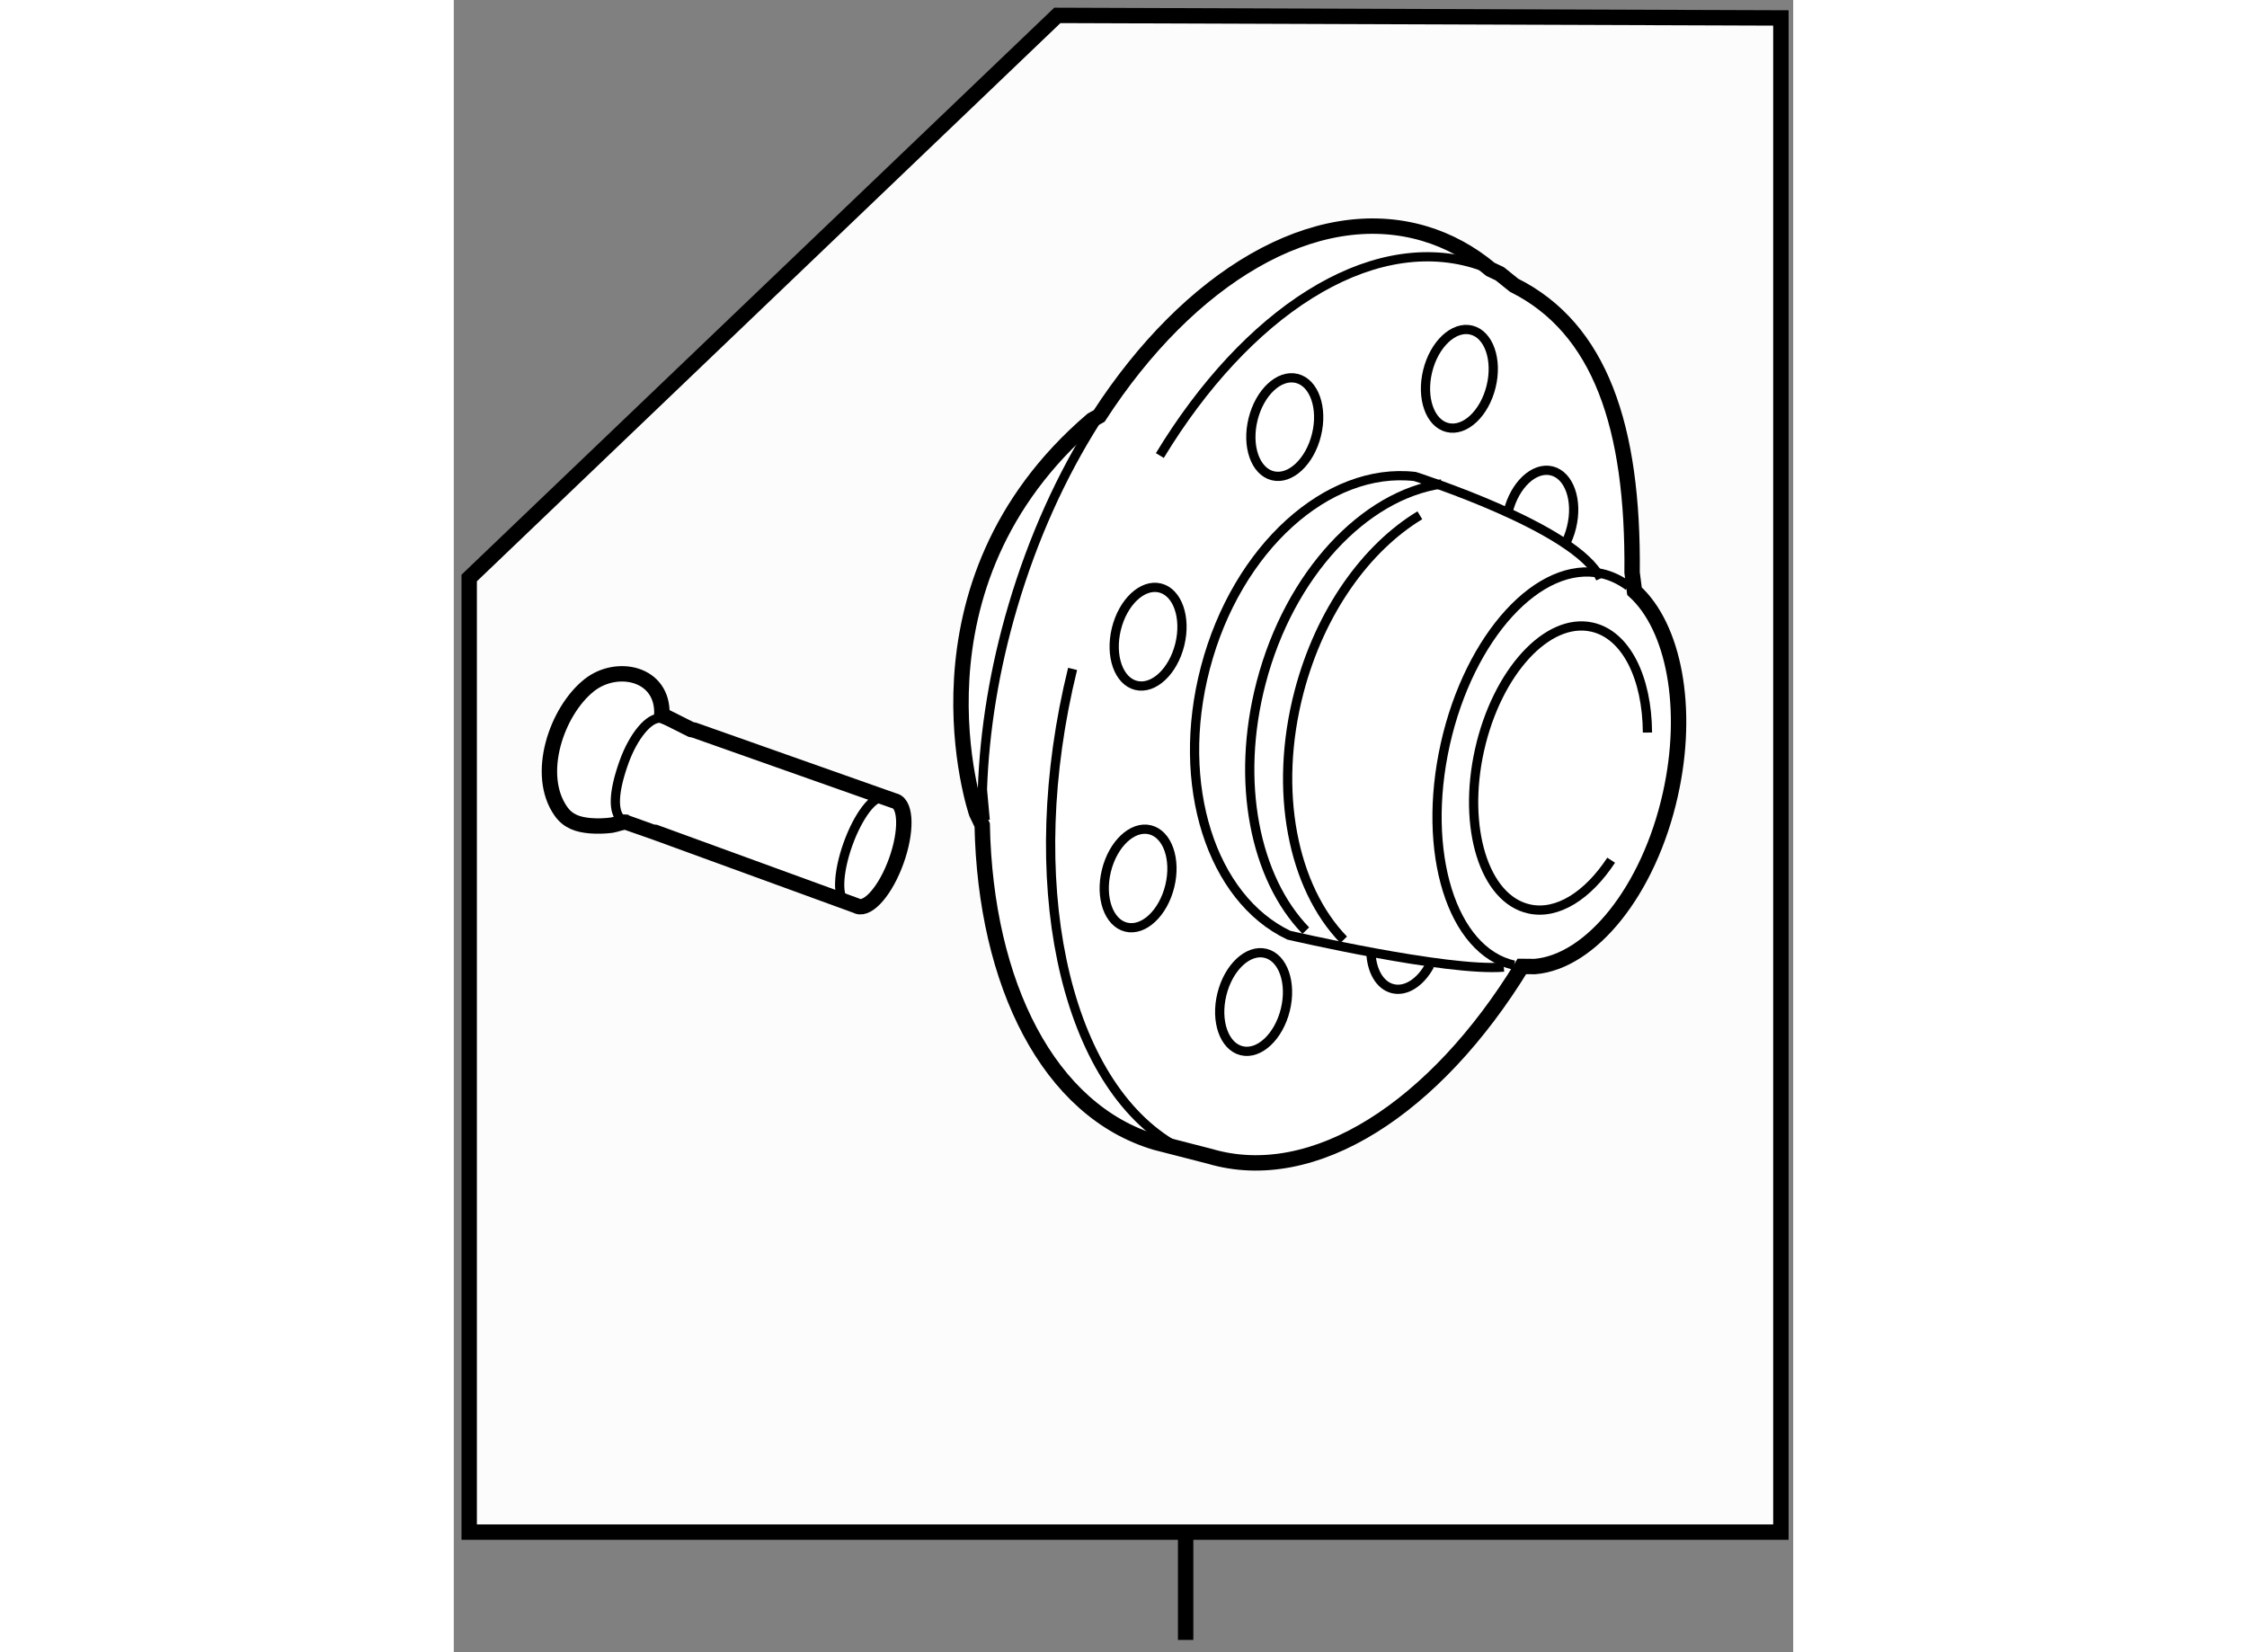 <?xml version="1.0" encoding="utf-8"?>
<!-- Generator: Adobe Illustrator 15.1.0, SVG Export Plug-In . SVG Version: 6.00 Build 0)  -->
<!DOCTYPE svg PUBLIC "-//W3C//DTD SVG 1.1//EN" "http://www.w3.org/Graphics/SVG/1.1/DTD/svg11.dtd">
<svg version="1.1" xmlns="http://www.w3.org/2000/svg" xmlns:xlink="http://www.w3.org/1999/xlink" x="0px" y="0px" width="244.8px"
	 height="180px" viewBox="118.395 98.735 43.505 53.665" enable-background="new 0 0 244.8 180" xml:space="preserve">
	
<rect x="118.395" y="98.735" width="43.505" height="53.665" fill="#808080" stroke="none"/>
	
<g><polygon fill="#FCFCFC" stroke="#000000" stroke-width="0.5" points="161.5,148.5 118.895,148.5 118.895,117.509 137.999,99.235 
			161.5,99.318 	"></polygon><line fill="none" stroke="#000000" stroke-width="0.5" x1="142.166" y1="148.526" x2="142.166" y2="152"></line></g><g><path fill="#FFFFFF" stroke="#000000" stroke-width="0.5" d="M156.667,117.333c0.047-4.754-1.044-7.936-3.833-9.333l-0.464-0.372
				c-0.053-0.026-0.106-0.052-0.159-0.076l-0.144-0.068c-0.64-0.533-1.359-0.93-2.153-1.165c-3.563-1.051-7.644,1.434-10.555,5.926
				l-0.233,0.13c-6.287,5.374-3.752,12.774-3.752,12.774l0.184,0.383c0.104,5.17,2.164,9.286,5.639,10.31l1.751,0.45
				c3.392,1.003,7.334-1.586,10.139-6.167l0.421,0.004c1.826-0.153,3.703-2.462,4.401-5.586c0.631-2.819,0.112-5.447-1.164-6.607
				L156.667,117.333z"></path><path fill="none" stroke="#000000" stroke-width="0.3" d="M156.548,117.772c-0.264-0.196-0.556-0.336-0.871-0.407
				c-2.02-0.451-4.293,2.03-5.078,5.543c-0.784,3.512,0.214,6.726,2.233,7.176"></path><path fill="none" stroke="#000000" stroke-width="0.3" d="M157.166,122.529c-0.011-1.774-0.691-3.178-1.8-3.425
				c-1.452-0.325-3.088,1.461-3.654,3.989c-0.564,2.526,0.154,4.841,1.607,5.164c0.922,0.207,1.917-0.439,2.668-1.582"></path><path fill="none" stroke="#000000" stroke-width="0.3" d="M155.639,117.525c-0.765-1.644-6.026-3.313-6.026-3.313
				c-2.825-0.325-5.788,2.321-6.807,6.218c-0.998,3.809,0.207,7.489,2.71,8.68c0,0,5.129,1.192,6.984,1.037"></path><path fill="none" stroke="#000000" stroke-width="0.3" d="M150.479,114.453c-2.505,0.364-4.936,2.918-5.86,6.452
				c-0.846,3.229-0.197,6.36,1.45,8.057"></path><path fill="none" stroke="#000000" stroke-width="0.3" d="M149.773,115.472c-1.744,1.055-3.241,3.129-3.923,5.733
				c-0.846,3.228-0.197,6.358,1.449,8.054"></path><path fill="none" stroke="#000000" stroke-width="0.3" d="M138.494,120.462c-1.678,6.813-0.314,13.27,3.199,15.415"></path><path fill="none" stroke="#000000" stroke-width="0.3" d="M151.761,107.37c-0.082-0.029-0.165-0.056-0.249-0.081
				c-3.411-1.006-7.377,1.615-10.184,6.242"></path><path fill="none" stroke="#000000" stroke-width="0.3" d="M139.231,112.443c-1.097,1.733-2.019,3.755-2.676,5.98
				c-0.603,2.039-0.925,4.055-0.99,5.955l0.091,0.996"></path><ellipse transform="matrix(-0.971 -0.239 0.239 -0.971 259.596 256.712)" fill="none" stroke="#000000" stroke-width="0.3" cx="145.345" cy="112.634" rx="1.061" ry="1.628"></ellipse><ellipse transform="matrix(-0.971 -0.238 0.238 -0.971 271.347 254.736)" fill="none" stroke="#000000" stroke-width="0.3" cx="151.079" cy="110.958" rx="1.061" ry="1.63"></ellipse><path fill="none" stroke="#000000" stroke-width="0.3" d="M154.481,116.435c0.092-0.169,0.168-0.361,0.218-0.571
				c0.215-0.873-0.073-1.693-0.641-1.834c-0.57-0.141-1.205,0.454-1.419,1.328"></path><ellipse transform="matrix(-0.971 -0.238 0.238 -0.971 249.41 268.852)" fill="none" stroke="#000000" stroke-width="0.3" cx="140.957" cy="119.35" rx="1.061" ry="1.63"></ellipse><ellipse transform="matrix(-0.971 -0.238 0.238 -0.971 246.942 284.236)" fill="none" stroke="#000000" stroke-width="0.3" cx="140.668" cy="127.177" rx="1.06" ry="1.628"></ellipse><ellipse transform="matrix(-0.971 -0.239 0.239 -0.971 253.256 293.23)" fill="none" stroke="#000000" stroke-width="0.3" cx="144.436" cy="131.234" rx="1.061" ry="1.629"></ellipse><path fill="none" stroke="#000000" stroke-width="0.3" d="M148.182,129.641c0.015,0.61,0.283,1.103,0.713,1.207
				c0.433,0.106,0.905-0.213,1.199-0.758"></path></g>



	
<g><path fill="#FFFFFF" stroke="#000000" stroke-width="0.5" d="M126.207,122.451c1.17,0.413,6.494,2.295,6.494,2.295
				c0.012,0.003,0.022,0.005,0.034,0.009c0.356,0.128,0.372,0.996,0.034,1.938c-0.337,0.943-0.899,1.604-1.258,1.478
				c-0.013-0.005-0.024-0.011-0.036-0.017l-6.543-2.386c0,0-0.929-0.326-0.93-0.326c-0.088-0.031-0.375,0.083-0.476,0.095
				c-0.229,0.029-0.467,0.037-0.697,0.018c-0.399-0.034-0.724-0.138-0.958-0.474c-0.836-1.192-0.135-3.242,0.914-4.083
				c0.898-0.721,2.425-0.41,2.368,0.956l0.947,0.475L126.207,122.451z"></path><path fill="none" stroke="#000000" stroke-width="0.3" d="M123.84,125.353c-0.272-0.238-0.281-0.846,0.084-1.866
				c0.308-0.858,0.826-1.469,1.191-1.421l0.965,0.346"></path><path fill="none" stroke="#000000" stroke-width="0.3" d="M131.137,128.036c-0.301-0.108-0.273-0.951,0.061-1.884
				c0.334-0.932,0.848-1.6,1.147-1.492c0.018,0.006,0.035,0.015,0.05,0.027"></path></g>


</svg>